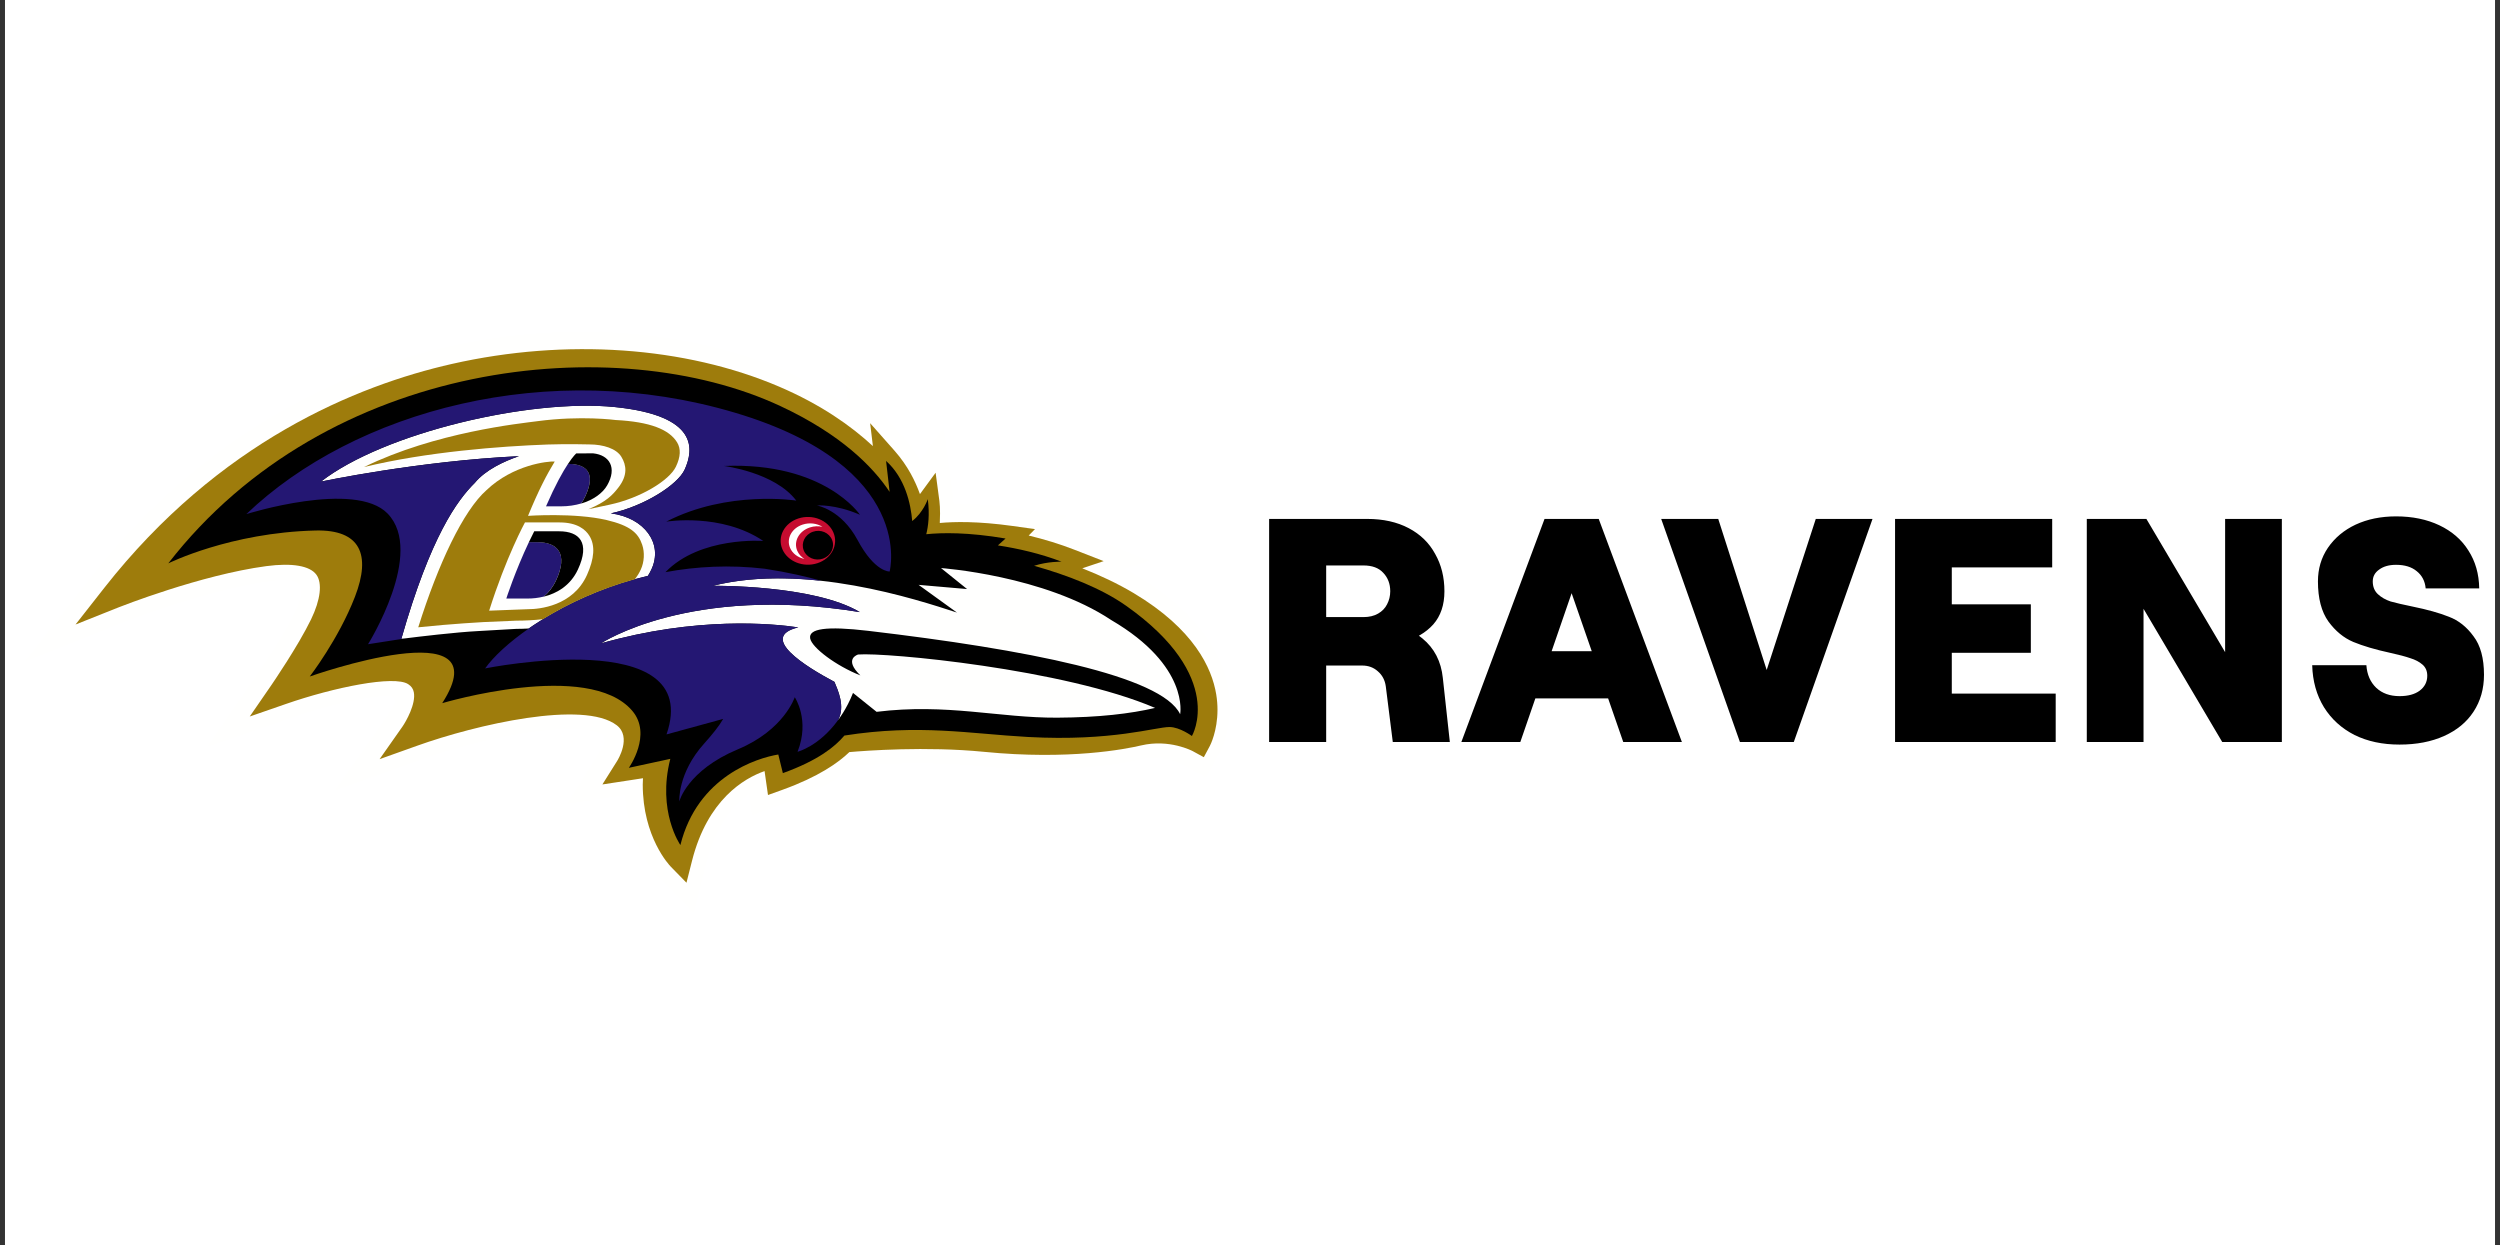 <?xml version="1.0" encoding="UTF-8"?> <svg xmlns="http://www.w3.org/2000/svg" width="251" height="125" viewBox="0 0 251 125" fill="none"><rect x="0" y="0" width="251" height="125" fill="#333333" stroke="none"/><rect width="250" height="125" transform="translate(0.5)" fill="white"></rect><g clip-path="url(#clip0_2430_24092)"><path d="M123.331 69.202C122.841 66.223 120.877 61.848 114.286 57.912C113.841 57.646 113.373 57.387 112.891 57.132C114.124 56.718 115.399 56.29 115.399 56.29L108.095 53.445C107.469 53.201 106.814 52.982 106.15 52.769L107.142 51.763L101.541 50.979C99.121 50.64 97.212 50.562 95.75 50.583C95.735 50.347 95.717 50.13 95.693 49.935C95.693 49.933 94.757 42.928 94.757 42.928C94.757 42.928 92.59 45.884 92.375 46.177C91.914 45.411 91.392 44.69 90.792 44.013C90.792 44.012 84.751 37.188 84.751 37.188C84.751 37.188 84.992 39.196 85.185 40.798C83.227 39.433 81.073 38.214 78.69 37.193C68.971 33.029 56.68 32.164 44.967 34.816C35.17 37.036 21.025 42.822 9.277 57.782L2.496 66.416L12.702 62.355C12.784 62.322 20.662 59.254 27.016 58.359C29.386 58.025 31.2 57.999 29.727 61.241C28.566 63.799 25.93 67.534 25.902 67.571L20.791 74.997L29.316 72.04C33.417 70.615 37.097 69.914 38.959 69.848C39.623 69.86 39.745 70.298 39.536 70.776C39.476 70.941 39.441 71.027 38.981 71.734L33.635 79.355L42.403 76.218C48.766 73.937 57.132 72.436 60.124 73.578C60.368 73.67 61.159 74.09 60.375 75.238L56.932 80.711C56.932 80.711 62.016 79.94 62.739 79.828C63.138 84.826 65.648 87.551 65.957 87.866L69.651 91.65L70.948 86.526C71.879 82.838 73.633 80.828 75.198 79.734C75.198 79.736 75.499 81.84 75.499 81.84L78.924 80.606C81.802 79.566 84.081 78.317 85.722 76.893C87.892 76.721 93.194 76.405 98.286 76.909C107.063 77.776 112.951 76.61 114.547 76.232C116.681 75.727 118.48 76.638 118.5 76.648L121.109 78.065L122.517 75.425C122.683 75.109 123.479 73.461 123.479 71.018C123.479 70.412 123.43 69.801 123.331 69.201" fill="#FFFFFE"></path><path d="M122.108 69.712C121.674 67.073 119.886 63.172 113.824 59.549C112.203 58.585 110.442 57.759 108.66 57.058L110.807 56.337L107.858 55.187C106.398 54.618 104.863 54.149 103.28 53.768C103.584 53.46 103.913 53.124 103.913 53.124L101.654 52.806C98.173 52.32 95.77 52.376 94.356 52.508C94.37 52.203 94.38 51.881 94.38 51.557C94.38 51.102 94.363 50.654 94.315 50.292L93.936 47.462C93.936 47.462 92.561 49.337 92.363 49.608C91.909 48.347 91.164 46.785 89.804 45.245L87.362 42.487L87.639 44.789C85.444 42.753 82.407 40.611 78.243 38.827C68.799 34.781 56.822 33.946 45.394 36.534C35.814 38.703 21.981 44.366 10.48 59.009L7.582 62.702L11.946 60.964C12.027 60.932 20.143 57.721 26.741 56.839C29.328 56.496 31.114 56.802 31.768 57.703C32.378 58.548 32.182 60.219 31.234 62.178C29.937 64.865 27.286 68.724 27.26 68.764L25.074 71.937L28.719 70.674C33.522 69.006 39.577 67.773 40.981 68.689C41.305 68.902 41.48 69.151 41.548 69.501C41.773 70.666 40.768 72.433 40.398 72.963L38.111 76.219L41.861 74.879C47.853 72.732 58.596 70.271 61.917 72.814C63.453 73.99 62.018 76.316 61.953 76.413L60.48 78.758L63.216 78.34L64.555 78.133C64.546 78.347 64.532 78.565 64.532 78.769C64.532 84.06 67.212 86.873 67.341 87.007L68.921 88.626L69.477 86.431C71.032 80.272 74.712 78.14 76.763 77.417C76.82 77.825 77.106 79.82 77.106 79.82L78.57 79.292C82.16 77.998 84.171 76.577 85.274 75.511C86.926 75.367 92.977 74.91 98.787 75.483C107.344 76.33 113.031 75.206 114.571 74.84C117.408 74.17 119.713 75.396 119.738 75.408L120.864 76.022L121.469 74.89C121.508 74.819 122.236 73.402 122.236 71.261C122.236 70.78 122.199 70.262 122.108 69.712Z" fill="#9E7C0C"></path><path d="M113.07 60.825C110.539 59.037 107.13 57.736 103.823 56.806C105.2 56.361 106.579 56.391 106.579 56.391C104.46 55.582 102.247 55.076 100.189 54.757L100.959 54.067C97.189 53.425 94.558 53.474 92.996 53.636C93.192 52.864 93.352 51.686 93.151 50.112C93.151 50.112 92.693 51.468 91.585 52.311C91.438 50.551 90.875 48.004 88.962 46.276L89.317 49.384C87.632 46.849 84.424 43.607 78.361 40.774C61.879 33.078 32.837 35.995 16.895 56.563C16.895 56.563 23.094 53.469 31.683 53.263C36.183 53.158 37.276 55.675 35.637 59.917C33.988 64.18 31.099 67.921 31.099 67.921C31.099 67.921 50.535 61.041 44.399 70.598C44.399 70.598 59.072 66.209 63.473 71.358C65.519 73.747 63.136 77.089 63.136 77.089L67.299 76.189C65.949 81.47 68.312 84.843 68.312 84.843C70.03 77.939 76.02 76.101 78.141 75.752L78.599 77.623C82.153 76.339 83.824 74.974 84.779 73.849C92.304 72.667 97.414 73.677 103.215 73.993C111.665 74.454 116.033 72.984 117.428 72.993C118.453 73.002 119.668 73.895 119.668 73.895C119.668 73.895 123.18 67.973 113.071 60.825" fill="black"></path><path d="M106.139 72.055C100.288 72.083 95.076 70.596 88.009 71.467L85.642 69.568C85.003 71.208 84.126 72.323 84.126 72.323C84.906 70.928 84.108 69.27 83.778 68.459C80.867 66.913 76.103 63.954 80.149 62.988C77.628 62.613 69.949 61.855 60.327 64.6C60.327 64.6 69.222 58.665 86.328 61.454C81.707 58.698 71.579 58.812 71.579 58.812C80.808 56.507 91.945 60.152 96.08 61.503L92.227 58.72L97.094 59.141L94.478 57.034C94.478 57.034 104.834 57.768 111.574 62.257C119.451 66.867 118.487 71.707 118.487 71.707C116.639 67.841 102.964 65.199 87.165 63.335C82.945 62.839 81.163 63.115 81.341 64.098C81.51 65.024 83.946 66.853 86.385 67.813C84.641 66.139 86.156 65.713 86.156 65.713C88.929 65.486 106.83 67.161 115.973 71.075C113.496 71.653 110.347 72.031 106.139 72.055ZM53.799 62.623C53.71 62.68 53.617 62.74 53.528 62.8C53.429 62.87 53.33 62.937 53.231 63.004L53.088 63.101C52.659 63.124 52.236 63.139 51.824 63.139L48.034 63.357C45.783 63.472 41.985 63.928 40.721 64.088L40.294 64.14C43.239 53.845 45.897 50.236 47.677 48.472C48.735 47.182 50.606 46.308 52.107 45.798C42.026 46.278 32.227 48.351 32.227 48.351C38.564 43.437 53.259 40.004 61.731 40.867C70.201 41.731 69.624 45.163 68.753 47.121C68.048 48.703 64.588 50.847 61.334 51.54C64.703 51.978 66.611 54.576 65.404 57.169C65.3 57.391 65.181 57.606 65.052 57.813C61.457 58.666 58.266 60.019 55.648 61.496C55.557 61.55 55.466 61.603 55.375 61.655C55.253 61.726 55.13 61.797 55.009 61.869L54.73 62.034C54.616 62.103 54.504 62.173 54.394 62.243C54.301 62.302 53.904 62.553 53.799 62.622L53.799 62.623Z" fill="#FFFFFE"></path><path d="M73.789 41.434C92.092 46.891 89.32 57.38 89.32 57.38C89.32 57.38 87.842 57.473 86.099 54.218C84.453 51.145 82.022 50.751 82.022 50.751C82.022 50.751 83.818 50.586 86.34 51.683C86.34 51.683 82.797 46.373 72.681 46.782C72.681 46.782 77.784 47.41 79.945 50.26C79.945 50.26 73.072 49.178 66.891 52.374C66.891 52.374 72.404 51.463 76.633 54.309C76.633 54.309 70.292 53.835 66.812 57.444C69.909 56.872 73.267 56.686 76.785 57.102C79.088 57.452 81.045 57.917 82.486 58.318C78.903 57.923 75.102 57.934 71.578 58.814C71.578 58.814 81.705 58.7 86.327 61.456C69.221 58.667 60.326 64.602 60.326 64.602C69.947 61.857 77.627 62.615 80.148 62.99C76.101 63.956 80.865 66.915 83.776 68.461C84.107 69.272 84.905 70.93 84.125 72.323C82.212 74.945 80.075 75.478 80.075 75.478C81.34 72.281 79.794 69.999 79.794 69.999C79.794 69.999 78.724 73.293 74.083 75.23C68.993 77.358 68.203 80.462 68.203 80.462C68.203 80.462 68.018 77.625 70.708 74.641C71.572 73.678 72.207 72.878 72.609 72.177L66.918 73.735C70.735 62.653 48.705 67.11 48.705 67.11C49.515 65.963 51.078 64.483 53.23 63.006C53.328 62.939 53.428 62.872 53.526 62.802C53.616 62.742 53.708 62.682 53.798 62.625C53.903 62.556 54.007 62.487 54.114 62.421L54.392 62.245C54.503 62.176 54.615 62.106 54.729 62.037L55.007 61.871C55.128 61.8 55.251 61.728 55.373 61.657C55.465 61.605 55.555 61.553 55.647 61.499C58.265 60.022 61.456 58.669 65.051 57.816C65.179 57.609 65.299 57.394 65.403 57.171C66.609 54.578 64.702 51.981 61.333 51.542C64.587 50.85 68.047 48.705 68.752 47.123C69.623 45.166 70.2 41.734 61.729 40.87C53.258 40.007 38.563 43.44 32.225 48.353C32.225 48.353 42.025 46.281 52.105 45.801C50.605 46.31 48.734 47.185 47.676 48.474C45.896 50.239 43.238 53.847 40.293 64.142L40.72 64.091L36.95 64.68C36.95 64.68 42.714 55.472 38.91 51.556C35.639 48.188 24.734 51.616 24.734 51.616C35.567 41.253 55.084 35.86 73.789 41.435V41.434ZM54.593 59.897C54.02 60.042 53.466 60.093 52.999 60.093H50.834C50.834 60.093 51.703 57.386 53.101 54.43H53.95C55.967 54.43 57.086 55.563 55.83 58.266C55.509 58.956 55.079 59.486 54.593 59.897H54.593ZM58.351 50.55C57.74 50.731 57.061 50.836 56.337 50.836H54.819C55.759 48.673 56.51 47.353 57.031 46.567C59.009 46.584 59.813 47.571 58.766 49.815C58.635 50.099 58.495 50.342 58.351 50.55V50.55Z" fill="#241773"></path><path d="M58.764 49.823C58.633 50.107 58.492 50.35 58.348 50.558C59.561 50.197 60.499 49.527 60.96 48.728C61.975 46.958 61.197 45.689 59.56 45.516L57.86 45.521C57.86 45.521 57.566 45.762 57.028 46.575C59.006 46.592 59.81 47.578 58.763 49.823M55.827 58.273C55.506 58.963 55.076 59.494 54.59 59.904C55.873 59.587 57.259 58.82 58.022 57.179C59.281 54.475 58.16 53.342 56.144 53.342H53.637C53.45 53.708 53.269 54.075 53.098 54.437H53.946C55.964 54.437 57.083 55.571 55.827 58.273Z" fill="black"></path><path d="M67.979 44.413C67.187 43.114 65.254 42.346 61.821 42.171C61.821 42.171 58.346 41.7 53.949 42.288C52.209 42.52 43.75 43.38 36.547 46.892C42.846 45.36 50.29 44.798 55.004 44.628C56.986 44.558 59.163 44.62 59.163 44.62C60.573 44.62 61.88 45.036 62.382 45.858C62.901 46.708 63.044 47.727 62.068 48.972C61.53 49.658 60.899 50.381 59.066 51.126L61.178 50.676C64.336 50.002 67.201 48.23 67.86 46.857C68.34 45.853 68.368 45.05 67.98 44.413" fill="#9E7C0C"></path><path d="M52.706 52.452H56.184C57.979 52.452 58.805 53.187 59.183 53.806C59.775 54.776 59.67 56.083 58.936 57.72C57.52 60.876 54.089 61.161 53.059 61.161L49.112 61.311C50.823 55.889 52.706 52.452 52.706 52.452ZM54.515 62.166C57.026 60.618 60.168 59.145 63.755 58.147C63.982 57.846 64.177 57.527 64.332 57.19C64.693 56.417 64.735 55.456 64.477 54.697C64.09 53.544 63.319 52.777 60.887 52.208C57.687 51.462 53.014 51.791 53.014 51.791C54.089 49.182 54.892 47.657 55.696 46.335C55.005 46.291 51.519 46.66 48.843 49.211C46.512 51.269 43.995 56.615 41.992 62.981C45.437 62.62 48.56 62.456 48.56 62.456L51.835 62.315C52.696 62.315 53.601 62.268 54.515 62.166V62.166Z" fill="#9E7C0C"></path><path d="M83.676 53.469C84.201 54.709 83.478 56.087 82.061 56.547C80.645 57.008 79.07 56.373 78.546 55.132C78.021 53.89 78.745 52.51 80.161 52.052C81.576 51.592 83.152 52.226 83.676 53.469ZM83.547 54.225C83.263 53.481 82.393 53.107 81.604 53.392C80.816 53.673 80.404 54.504 80.69 55.247C80.976 55.992 81.845 56.365 82.634 56.084C83.424 55.8 83.834 54.969 83.547 54.226V54.225Z" fill="#C60C30"></path><path d="M80.042 55.293C79.647 54.361 80.218 53.313 81.312 52.956C81.735 52.819 82.174 52.804 82.574 52.892C82.027 52.547 81.286 52.44 80.592 52.666C79.494 53.021 78.925 54.067 79.322 55.005C79.564 55.58 80.117 55.979 80.761 56.117C80.444 55.917 80.189 55.637 80.042 55.293Z" fill="#FFFFFE"></path></g><path d="M127.42 52.1H137.276C138.876 52.1 140.263 52.409 141.436 53.028C142.609 53.647 143.495 54.511 144.092 55.62C144.711 56.708 145.02 57.956 145.02 59.364C145.02 60.729 144.647 61.839 143.9 62.692C143.153 63.524 142.129 64.121 140.828 64.484C139.548 64.847 138.044 65.028 136.316 65.028H133.148V74.5H127.42V52.1ZM136.892 61.956C137.468 61.956 137.959 61.839 138.364 61.604C138.769 61.369 139.068 61.06 139.26 60.676C139.473 60.271 139.58 59.833 139.58 59.364C139.58 58.617 139.345 57.999 138.876 57.508C138.428 57.017 137.767 56.772 136.892 56.772H133.148V61.956H136.892ZM132.252 62.596H138.268C140.124 62.596 141.639 63.097 142.812 64.1C144.007 65.081 144.689 66.404 144.86 68.068L145.564 74.5H139.836L139.132 68.9C139.047 68.281 138.78 67.78 138.332 67.396C137.905 67.012 137.383 66.82 136.764 66.82H132.252V62.596ZM151.839 70.116V65.38H163.743V70.116H151.839ZM152.639 74.5H146.719L155.071 52.1H160.511L168.863 74.5H162.975L157.791 59.556L152.639 74.5ZM166.784 52.1H172.512L177.376 67.268L182.304 52.1H188L180.096 74.5H174.688L166.784 52.1ZM190.264 52.1H206.04V56.964H195.96V60.676H203.896V65.54H195.96V69.636H206.392V74.5H190.264V52.1ZM209.514 52.1H215.498L223.402 65.476V52.1H229.098V74.5H223.114L215.21 61.124V74.5H209.514V52.1ZM240.913 74.756C239.207 74.756 237.703 74.436 236.401 73.796C235.1 73.135 234.076 72.207 233.329 71.012C232.583 69.796 232.188 68.388 232.145 66.788H237.585C237.649 67.727 237.98 68.484 238.577 69.06C239.175 69.615 239.953 69.892 240.913 69.892C241.767 69.892 242.439 69.711 242.929 69.348C243.441 68.964 243.697 68.463 243.697 67.844C243.697 67.375 243.537 67.001 243.217 66.724C242.897 66.447 242.492 66.233 242.001 66.084C241.511 65.913 240.828 65.732 239.953 65.54C238.481 65.22 237.255 64.857 236.273 64.452C235.313 64.047 234.481 63.364 233.777 62.404C233.073 61.423 232.721 60.079 232.721 58.372C232.721 57.113 233.052 55.993 233.713 55.012C234.396 54.009 235.324 53.231 236.497 52.676C237.692 52.121 239.047 51.844 240.561 51.844C242.204 51.844 243.655 52.143 244.913 52.74C246.172 53.337 247.143 54.18 247.825 55.268C248.529 56.356 248.892 57.625 248.913 59.076H243.537C243.473 58.351 243.175 57.775 242.641 57.348C242.129 56.921 241.436 56.708 240.561 56.708C239.857 56.708 239.292 56.868 238.865 57.188C238.439 57.487 238.225 57.881 238.225 58.372C238.225 58.905 238.396 59.332 238.737 59.652C239.079 59.972 239.505 60.217 240.017 60.388C240.551 60.537 241.287 60.708 242.225 60.9C243.697 61.199 244.913 61.54 245.873 61.924C246.833 62.287 247.655 62.937 248.337 63.876C249.041 64.793 249.393 66.084 249.393 67.748C249.393 69.156 249.041 70.393 248.337 71.46C247.655 72.505 246.673 73.316 245.393 73.892C244.113 74.468 242.62 74.756 240.913 74.756Z" fill="black"></path><defs><clipPath id="clip0_2430_24092"><rect width="125" height="125" fill="white" transform="translate(0.5)"></rect></clipPath></defs></svg> 